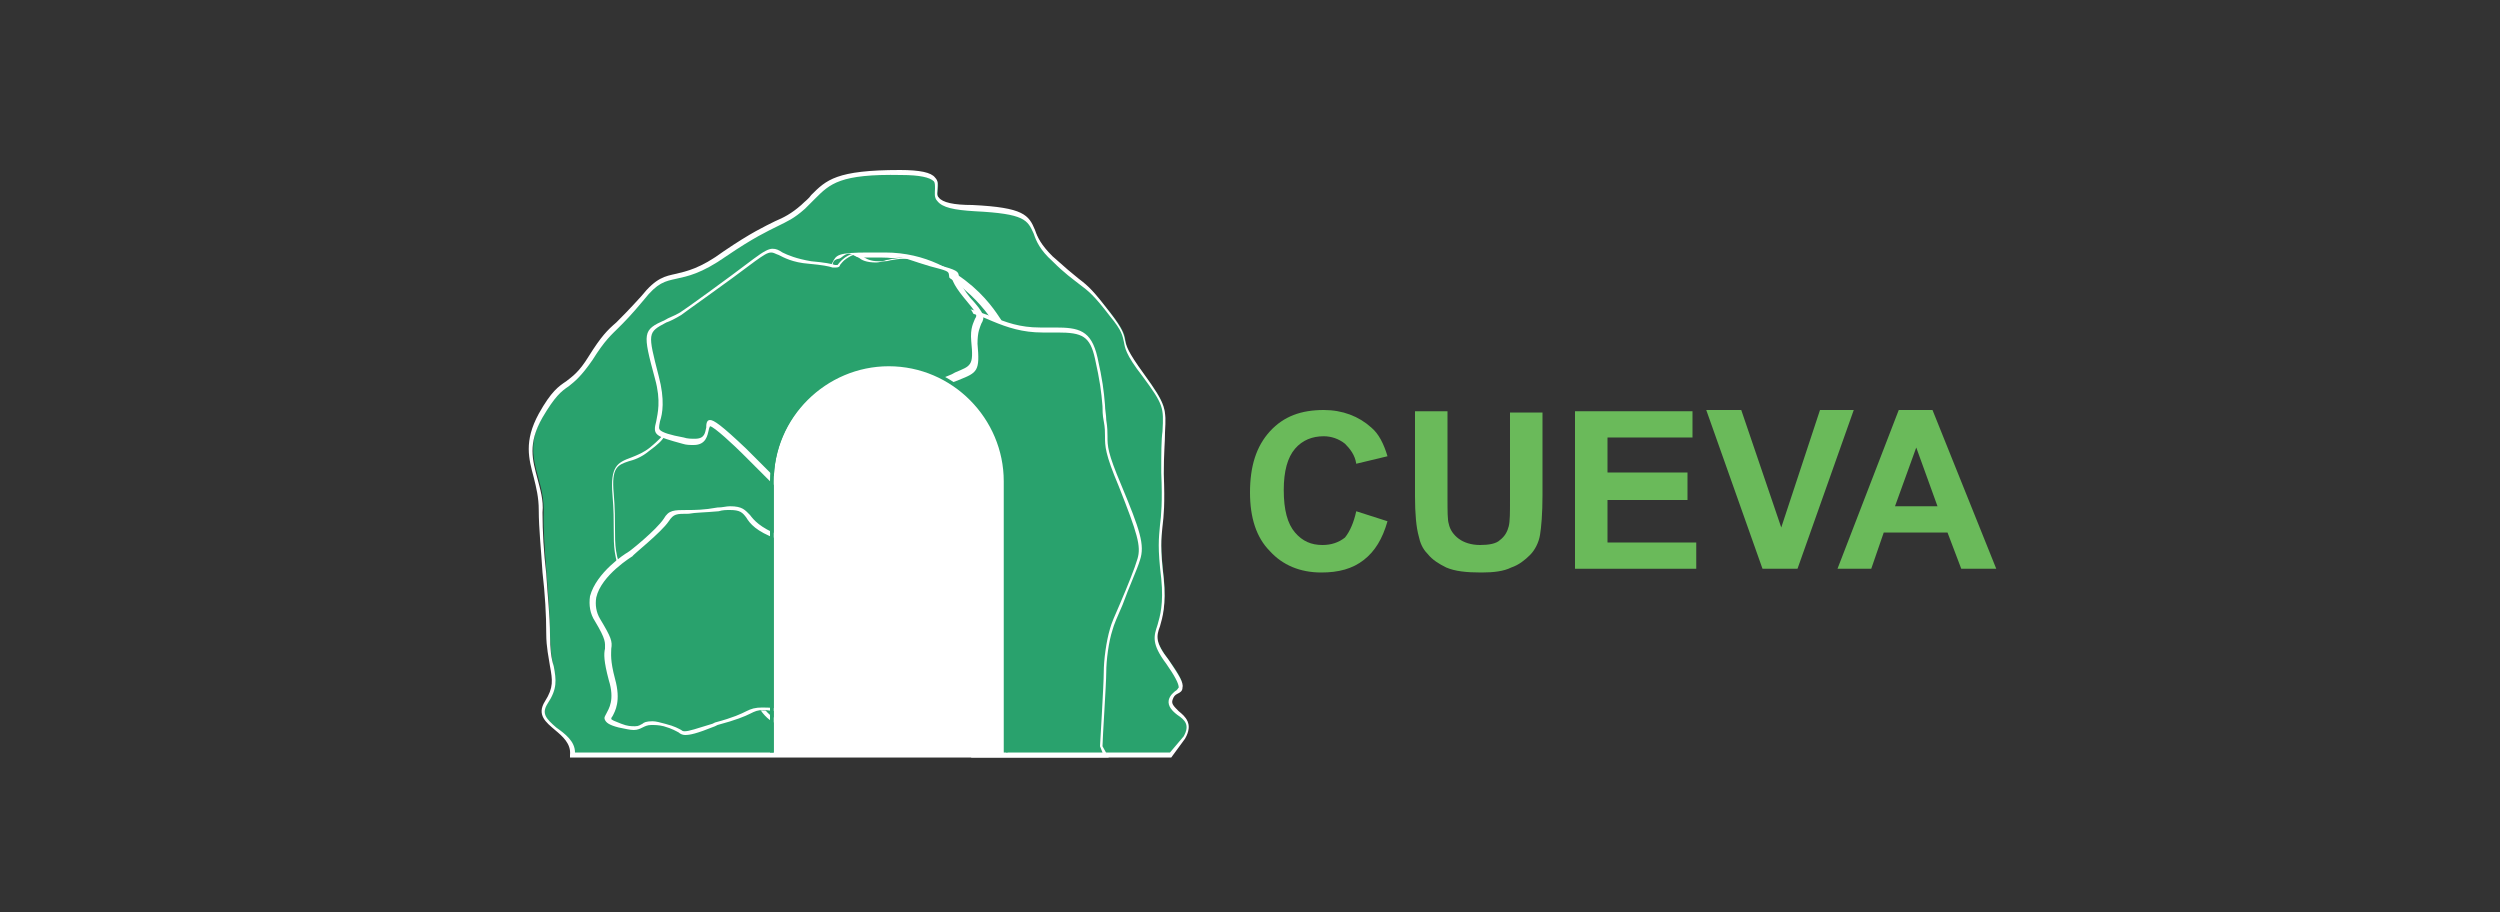 <?xml version="1.0" encoding="utf-8"?>
<!-- Generator: Adobe Illustrator 21.0.2, SVG Export Plug-In . SVG Version: 6.00 Build 0)  -->
<svg version="1.1" id="Layer_1" xmlns="http://www.w3.org/2000/svg" xmlns:xlink="http://www.w3.org/1999/xlink" x="0px" y="0px"
	 viewBox="0 0 200 73" style="enable-background:new 0 0 200 73;" xml:space="preserve">
<rect x="0" y="0" width="200" height="73" fill="#333333" stroke="none"/>
<style type="text/css">
	.st0{fill:#29A26D;}
	.st1{fill:#FFFFFF;}
	.st2{fill:#6ABA5A;}
</style>
<g>
	<g>
		<path class="st0" d="M45.8,60.4c0.2-2.1-3.2-2.4-2-4.2c1.2-1.8,0.2-2.5,0.2-5.5c0-3-0.6-7-0.5-9.9c0-2.9-1.9-4.4,0-7.7
			c1.9-3.3,2.2-1.8,4-4.6c1.8-2.8,1.9-2.1,4.1-4.8c2.2-2.7,2.5-0.7,6.6-3.5c4.1-2.8,4.4-2.1,6.2-3.7c1.9-1.6,1.8-2.8,7.8-2.7
			c6,0.1-0.4,2.6,5.8,2.9c6.2,0.3,3.6,1.5,6.3,4c2.7,2.5,2.5,1.7,4.6,4.4c2.1,2.7,0.1,1.5,2.6,4.8c2.5,3.4,1.5,2.6,1.6,7.9
			c0.1,5.3-0.5,3.9,0,8.4c0.5,4.5-1.7,3.8,0.4,6.6c2.1,2.8,0.5,2,0.2,3.1c-0.3,1.1,2.2,1.3,1.1,3l-1.2,1.4H45.8z"/>
		<path class="st1" d="M93.7,60.6H45.6l0-0.2c0.1-0.9-0.6-1.5-1.2-2c-0.7-0.6-1.5-1.2-0.8-2.3c0.7-1.1,0.6-1.7,0.4-2.8
			c-0.1-0.7-0.3-1.5-0.3-2.6c0-1.5-0.1-3.2-0.3-4.9c-0.1-1.7-0.3-3.5-0.3-5c0-1-0.2-1.8-0.4-2.6c-0.4-1.5-0.8-2.9,0.4-5.1
			c1-1.8,1.6-2.2,2.2-2.6c0.5-0.4,1-0.7,1.8-2c1-1.6,1.5-2.1,2.2-2.7c0.5-0.5,1-1,2-2.1c1.2-1.5,1.9-1.6,2.8-1.8
			c0.8-0.2,1.9-0.4,3.8-1.8c2.2-1.5,3.3-2,4.1-2.4c0.7-0.3,1.3-0.6,2.1-1.3c0.3-0.3,0.6-0.5,0.8-0.8c1.2-1.2,2-2,7.1-2
			c1.6,0,2.5,0.2,2.8,0.6c0.3,0.3,0.2,0.6,0.2,0.9c0,0.3-0.1,0.5,0.1,0.7c0.3,0.4,1.2,0.6,2.7,0.6c4.1,0.2,4.5,0.8,5,2
			c0.2,0.6,0.5,1.2,1.4,2.1c1,0.9,1.6,1.4,2.1,1.8c0.8,0.6,1.2,1,2.5,2.7c1,1.3,1.1,1.7,1.2,2.2c0.1,0.5,0.2,0.9,1.5,2.7
			c1.8,2.5,1.8,2.8,1.7,4.7c0,0.7-0.1,1.8-0.1,3.3c0.1,2.4,0,3.4-0.1,4.2c-0.1,1-0.2,1.7,0.1,4.2c0.2,2.1-0.1,3.1-0.3,3.8
			c-0.3,0.8-0.4,1.3,0.7,2.7c0.8,1.2,1.2,1.8,1.1,2.2c0,0.3-0.2,0.4-0.4,0.5c-0.2,0.1-0.3,0.2-0.4,0.5c-0.1,0.3,0.1,0.5,0.5,0.9
			c0.5,0.4,1.2,1,0.5,2.2l0,0L93.7,60.6z M46,60.2h47.6l1.1-1.3c0.5-0.9,0.1-1.3-0.5-1.7c-0.4-0.3-0.8-0.7-0.7-1.2
			c0.1-0.4,0.4-0.6,0.5-0.7c0.2-0.1,0.2-0.2,0.3-0.3c0-0.3-0.3-0.9-1-1.9c-1.2-1.6-1-2.2-0.7-3.1c0.2-0.7,0.5-1.7,0.3-3.7
			c-0.3-2.5-0.2-3.2-0.1-4.3c0.1-0.8,0.2-1.8,0.1-4.2c0-1.5,0-2.6,0.1-3.3c0.1-1.9,0.1-2.1-1.6-4.4c-1.4-1.8-1.4-2.3-1.5-2.8
			c-0.1-0.4-0.1-0.8-1.1-2c-1.3-1.7-1.7-2-2.5-2.6c-0.5-0.4-1.1-0.8-2.1-1.8c-1-0.9-1.3-1.6-1.5-2.2c-0.5-1.1-0.7-1.6-4.7-1.8
			c-1.7-0.1-2.6-0.3-3-0.8c-0.3-0.3-0.2-0.7-0.2-1c0-0.3,0-0.5-0.1-0.6c-0.3-0.3-1.1-0.5-2.6-0.5c-4.9-0.1-5.7,0.7-6.9,1.9
			c-0.2,0.2-0.5,0.5-0.8,0.8c-0.9,0.8-1.4,1-2.2,1.4c-0.8,0.4-1.9,0.9-4.1,2.4c-2,1.4-3.1,1.6-4,1.8c-0.9,0.2-1.5,0.3-2.6,1.7
			c-1,1.2-1.5,1.7-2,2.2c-0.6,0.6-1.1,1-2.1,2.6c-0.9,1.3-1.4,1.7-1.9,2.1c-0.6,0.4-1.1,0.8-2.1,2.5c-1.2,2.1-0.8,3.4-0.4,4.9
			c0.2,0.8,0.5,1.7,0.4,2.7c0,1.5,0.1,3.2,0.3,4.9c0.1,1.7,0.3,3.4,0.3,4.9c0,1.1,0.1,1.9,0.3,2.5c0.2,1.1,0.3,1.8-0.5,3
			c-0.5,0.8-0.1,1.2,0.7,1.9C45.2,58.7,46,59.3,46,60.2z"/>
	</g>
	<g>
		<path class="st0" d="M79.7,25.7c0,0-2.9-5.2-9.1-5.3c-6.2-0.1-2,0.3-6.1,2.6c-4.1,2.3-2.1-0.3-6.3,3.4c-4.2,3.7-4,1.4-4.4,4.7
			c-0.4,3.3,0,3.4-1.8,4.8c-1.8,1.4-3.2,0.3-2.9,3.6c0.3,3.3-0.3,4.2,0.8,6.6c1.1,2.4,1.1,3.2,2.2,5c1.1,1.8,0.7,2.1,2.7,2.7
			c2.1,0.6,4.9-1.3,5.4,1.1c0.5,2.4,1.8,2.8,2.6,3.1c0.8,0.3,3.1-1.3,4.3-3.1c1.2-1.8,2.5-2,3.1-3.8c0.6-1.9,9.6-24.6,9.6-24.6V25.7
			z"/>
		<path class="st1" d="M63,58.2L63,58.2c-0.1,0-0.2,0-0.2,0c-0.8-0.3-2.1-0.7-2.7-3.2c-0.2-0.8-0.6-1.1-1.5-1.1
			c-0.4,0-0.8,0.1-1.3,0.1c-0.5,0.1-1,0.1-1.5,0.1c-0.4,0-0.7,0-1-0.1c-1.6-0.5-1.8-0.8-2.2-1.7c-0.1-0.3-0.3-0.7-0.6-1.1
			c-0.7-1.1-0.9-1.8-1.3-2.7c-0.2-0.6-0.5-1.3-0.9-2.3c-0.7-1.6-0.7-2.5-0.7-3.8c0-0.8,0-1.6-0.1-2.8c-0.2-2.3,0.4-2.6,1.5-3
			c0.5-0.2,1-0.4,1.5-0.8c1.3-1.1,1.4-1.3,1.5-3c0-0.4,0.1-1,0.2-1.7c0.2-2,0.3-2.1,1.2-2.5c0.6-0.3,1.5-0.8,3.3-2.3
			c2.4-2.1,2.8-2.2,3.5-2.3c0.5-0.1,1.1-0.1,2.8-1.1c1.6-0.9,1.9-1.5,2.1-1.9c0.3-0.6,0.4-0.8,2.9-0.8c0.4,0,0.8,0,1.3,0
			c3.3,0,5.6,1.5,7,2.7c1.5,1.3,2.2,2.6,2.3,2.7l0,0v0.8l0,0c-0.1,0.2-9,22.8-9.5,24.6c-0.4,1.1-1,1.7-1.6,2.3
			c-0.5,0.4-1,0.9-1.5,1.6C66,56.8,64,58.2,63,58.2z M58.6,53.5c0.7,0,1.6,0.1,1.8,1.4c0.5,2.3,1.7,2.7,2.5,2.9c0,0,0.1,0,0.1,0
			c0.8,0,2.9-1.4,3.9-3c0.5-0.8,1.1-1.3,1.5-1.7c0.6-0.6,1.2-1.1,1.5-2.1c0.6-1.8,9-23.3,9.5-24.6v-0.7c-0.1-0.2-0.9-1.4-2.2-2.5
			c-1.3-1.2-3.6-2.6-6.8-2.6c-0.5,0-0.9,0-1.3,0c-2.3,0-2.4,0.1-2.5,0.6c-0.2,0.4-0.5,1.1-2.2,2.1c-1.8,1-2.5,1.1-3,1.2
			c-0.6,0.1-1,0.1-3.3,2.2c-1.8,1.6-2.7,2.1-3.3,2.4c-0.8,0.4-0.8,0.4-1,2.2c-0.1,0.7-0.1,1.2-0.2,1.6c-0.2,1.8-0.2,2.1-1.7,3.2
			c-0.6,0.5-1.2,0.7-1.6,0.8c-0.9,0.3-1.4,0.5-1.2,2.6c0.1,1.2,0.1,2.1,0.1,2.8c0,1.3,0,2.2,0.7,3.7c0.5,1,0.7,1.7,1,2.3
			c0.3,0.9,0.6,1.6,1.3,2.6c0.3,0.5,0.5,0.8,0.6,1.1c0.4,0.8,0.5,1.1,2,1.5c0.3,0.1,0.6,0.1,0.9,0.1c0.5,0,1-0.1,1.5-0.1
			C57.7,53.5,58.1,53.5,58.6,53.5z"/>
	</g>
	<g>
		<path class="st0" d="M70.1,29.1c0,0,2.7-5.2,5.9-4.6c3.2,0.6,4.4,2,7.3,1.9c2.8-0.1,3.8-0.1,4.4,2.2c0.5,2.3,0.5,3,0.8,5
			c0.3,2-0.3,1.6,1.2,5.2c1.5,3.6,1.9,4.8,1.5,5.9c-0.3,1.1-1.9,4.7-2.2,5.6c-0.3,0.9-0.5,2.5-0.5,3.4c0,0.9-0.3,5.9-0.3,5.9
			l0.3,0.7H77.8L70.1,29.1z"/>
		<path class="st1" d="M88.7,60.6h-11L70,29.1l0-0.1c0.1-0.2,2.5-4.8,5.5-4.8c0.2,0,0.4,0,0.5,0.1c1.4,0.3,2.4,0.7,3.3,1
			c1.2,0.5,2.3,0.9,3.9,0.9l0.2,0c0.4,0,0.7,0,1,0c1.9,0,2.9,0.2,3.4,2.4c0.4,1.8,0.5,2.6,0.6,3.8c0,0.4,0.1,0.8,0.1,1.2
			c0.1,0.6,0.1,1,0.1,1.3c0,0.8,0,1.3,1.1,3.9c1.5,3.6,1.9,4.8,1.5,6c-0.2,0.7-0.9,2.2-1.4,3.6c-0.4,0.9-0.7,1.6-0.8,2
			c-0.3,0.9-0.5,2.4-0.5,3.4c0,0.9-0.3,5.3-0.3,5.9L88.7,60.6z M78,60.2h10.2l-0.2-0.5l0,0c0,0,0.3-5,0.3-5.9c0-1,0.2-2.5,0.5-3.5
			c0.1-0.4,0.4-1.1,0.8-2c0.6-1.4,1.2-2.9,1.4-3.6c0.3-1,0-2-1.5-5.8c-1.1-2.6-1.1-3.2-1.1-4c0-0.3,0-0.7-0.1-1.2
			c-0.1-0.5-0.1-0.9-0.1-1.2c-0.1-1.2-0.2-2-0.6-3.8c-0.4-1.8-1-2.1-3-2.1c-0.3,0-0.6,0-1,0l-0.2,0c-1.6,0-2.8-0.4-4-0.9
			c-0.9-0.4-1.9-0.8-3.3-1c-0.2,0-0.3,0-0.5,0c-2.6,0-4.9,4-5.2,4.5L78,60.2z"/>
	</g>
	<g>
		<path class="st0" d="M50.4,44.3c0,0-4.3,2.6-2.6,5.3c1.7,2.7,0.2,1.4,1.2,4.7c0.9,3.3-1.7,3,0.6,3.7c2.3,0.7,1.3-0.6,3.6,0
			c2.3,0.6,0.4,1.1,4.2,0c3.8-1.1,2.2-1.3,5-1.1c2.7,0.2,3.2,1.1,4.6-1.1c1.4-2.2,0.1-5.2-0.5-6.7c-0.6-1.5-0.7-4.7-4.2-6.1
			c-3.4-1.4-1.6-2.5-4.8-2.2c-3.2,0.3-3.5-0.1-4.1,0.8C52.7,42.5,50.4,44.3,50.4,44.3z"/>
		<path class="st1" d="M54.8,58.8c-0.2,0-0.4-0.1-0.5-0.2c-0.2-0.1-0.5-0.3-1.2-0.5c-0.4-0.1-0.7-0.1-1-0.1c-0.3,0-0.5,0.1-0.7,0.2
			c-0.2,0.1-0.4,0.2-0.7,0.2c0,0,0,0,0,0c-0.3,0-0.7-0.1-1.2-0.2c-0.8-0.2-1-0.4-1.1-0.6c-0.1-0.2,0-0.3,0.1-0.5
			c0.2-0.4,0.7-1.1,0.2-2.7c-0.4-1.5-0.4-2.1-0.3-2.5c0-0.5,0.1-0.7-0.8-2.2c-0.4-0.6-0.5-1.3-0.4-2c0.5-1.9,2.8-3.4,3-3.5
			c0.2-0.1,2.3-1.8,2.9-2.7c0.4-0.7,0.8-0.7,1.9-0.7c0.6,0,1.3,0,2.4-0.2c0.4,0,0.7-0.1,1-0.1c1,0,1.2,0.3,1.6,0.7
			c0.3,0.4,0.8,1,2.3,1.6c2.8,1.2,3.5,3.6,4,5.1c0.1,0.4,0.2,0.8,0.3,1l0,0.1c0.6,1.5,1.8,4.5,0.5,6.7c-0.7,1.1-1.2,1.5-2,1.5
			c-0.3,0-0.7-0.1-1.1-0.1c-0.4-0.1-1-0.2-1.7-0.2c-0.5,0-0.9-0.1-1.2-0.1c-0.5,0-0.7,0.1-1.1,0.3c-0.4,0.2-1.1,0.5-2.6,0.9
			l-0.2,0.1C55.7,58.7,55.2,58.8,54.8,58.8z M52.2,57.7c0.3,0,0.6,0.1,1,0.2c0.8,0.2,1.1,0.4,1.3,0.5c0.1,0.1,0.2,0.1,0.3,0.1
			c0.3,0,0.9-0.2,2.2-0.6l0.2-0.1c1.5-0.4,2.1-0.7,2.5-0.9c0.4-0.2,0.7-0.3,1.3-0.3c0.3,0,0.7,0,1.2,0.1c0.7,0,1.3,0.1,1.7,0.2
			c0.4,0.1,0.7,0.1,1,0.1c0.6,0,1-0.2,1.7-1.4c1.3-2.1,0.1-4.9-0.5-6.4l0-0.1c-0.1-0.3-0.2-0.7-0.3-1.1c-0.5-1.6-1.1-3.8-3.7-4.9
			c-1.6-0.6-2.1-1.2-2.4-1.7c-0.3-0.4-0.5-0.6-1.3-0.6c-0.3,0-0.6,0-0.9,0.1c-1.1,0.1-1.9,0.1-2.4,0.2c-1,0-1.2,0-1.6,0.6
			c-0.6,0.9-2.9,2.7-2.9,2.8l0,0c0,0-2.5,1.5-2.9,3.3c-0.1,0.6,0,1.2,0.3,1.7c0.9,1.5,1,1.8,0.9,2.4c0,0.4-0.1,0.9,0.3,2.4
			c0.5,1.8,0,2.6-0.2,3c-0.1,0.1-0.1,0.2-0.1,0.2c0,0.1,0.3,0.2,0.8,0.4c0.5,0.2,0.8,0.2,1.1,0.2h0c0.3,0,0.4-0.1,0.6-0.2
			C51.5,57.8,51.7,57.7,52.2,57.7z"/>
	</g>
	<g>
		<path class="st0" d="M54.3,25c-2.7,1.5-3,0.7-1.9,5.1c1.2,4.4-1.8,4,2.1,5c3.9,1-0.3-4.2,4.9,0.9c5.2,5.1,5.1,5.7,6.6,4.7
			c1.5-1,2-1.7,3.2-3.7c1.2-2,0.1-1.1,2.1-3.4c2-2.4,1.2-2,3.7-3.1c2.5-1.1,2.7-0.6,2.5-3.1c-0.2-2.5,1.4-1.3-0.6-3.6
			c-2-2.3,0.2-1.8-2.5-2.5c-2.7-0.8-1.7-0.8-4-0.5c-2.3,0.3-2-1.1-3.1-0.2c-1.2,0.9,0.4,0.6-2.8,0.3c-3.2-0.3-2.4-1.8-4.5-0.2
			C58.1,22.4,54.3,25,54.3,25z"/>
		<path class="st1" d="M65.2,41.4c-0.7,0-1.3-0.7-3.1-2.4c-0.7-0.7-1.6-1.6-2.7-2.7c-0.6-0.6-2.3-2.2-2.6-2.2c0,0-0.1,0.2-0.1,0.3
			c-0.1,0.4-0.2,1.2-1.2,1.2c0,0,0,0,0,0c-0.3,0-0.6,0-0.9-0.1c-2.2-0.6-2.4-0.7-2.1-1.8c0.1-0.6,0.4-1.6-0.1-3.4
			c-1-3.7-1-3.9,0.8-4.7c0.3-0.2,0.7-0.3,1.2-0.6c0.2-0.1,3.8-2.7,5.9-4.3c0.8-0.6,1.2-0.8,1.5-0.8c0.3,0,0.5,0.1,0.8,0.3
			c0.4,0.2,1.1,0.5,2.3,0.7c1.1,0.1,1.6,0.2,1.9,0.3c0.1,0,0.1,0,0.2,0c0,0,0,0,0,0c0.1-0.1,0.2-0.3,0.6-0.6
			c0.3-0.2,0.5-0.3,0.8-0.3c0.2,0,0.4,0.1,0.6,0.2c0.3,0.2,0.6,0.4,1.3,0.4c0.2,0,0.4,0,0.6-0.1c0.2,0,0.4-0.1,0.6-0.1
			c0.5-0.1,0.8-0.1,1.1-0.1c0.3,0,0.6,0.1,1.1,0.2c0.3,0.1,0.7,0.2,1.4,0.4c1.4,0.4,1.6,0.5,1.6,0.9c0,0.2,0.1,0.7,0.9,1.7
			c1.2,1.3,1.2,1.6,0.9,2.1c-0.1,0.3-0.3,0.6-0.3,1.6c0.2,2.2,0,2.3-1.5,2.9c-0.3,0.1-0.7,0.3-1.1,0.4c-1.8,0.8-1.8,0.8-2.4,1.7
			c-0.3,0.3-0.6,0.8-1.2,1.4c-1.2,1.4-1.3,1.6-1.4,2c-0.1,0.3-0.2,0.6-0.7,1.4c-1.2,2.1-1.8,2.7-3.3,3.7
			C65.9,41.2,65.6,41.4,65.2,41.4z M56.8,33.6c0.3,0,0.9,0.4,2.9,2.3c1.1,1.1,2,2,2.7,2.7c1.6,1.6,2.3,2.3,2.8,2.3
			c0.2,0,0.5-0.1,0.9-0.4c1.5-1,2-1.6,3.2-3.6c0.5-0.8,0.6-1.1,0.7-1.3c0.1-0.4,0.2-0.6,1.5-2.1c0.6-0.6,0.9-1.1,1.2-1.4
			c0.7-0.9,0.7-1,2.6-1.8c0.4-0.2,0.8-0.3,1.1-0.5c0.7-0.3,1-0.4,1.2-0.7c0.2-0.3,0.2-0.8,0.1-1.8c-0.1-1.1,0.2-1.5,0.3-1.8
			c0.2-0.3,0.2-0.4-0.9-1.7c-0.9-1.1-1-1.6-1-1.9c0-0.1,0-0.2-0.1-0.2c-0.2-0.1-0.5-0.2-1.2-0.4c-0.6-0.2-1.1-0.3-1.4-0.4
			c-0.5-0.2-0.7-0.2-1-0.2c-0.2,0-0.5,0-1,0.1c-0.2,0-0.3,0.1-0.6,0.1c-0.2,0-0.5,0.1-0.7,0.1c-0.8,0-1.2-0.2-1.4-0.4
			c-0.2-0.1-0.3-0.2-0.4-0.2c-0.1,0-0.3,0.1-0.6,0.3c-0.3,0.2-0.4,0.4-0.5,0.5c0,0.1-0.1,0.2-0.3,0.2c-0.1,0-0.1,0-0.3,0
			c-0.3-0.1-0.8-0.2-1.9-0.3c-1.3-0.1-2-0.5-2.4-0.7c-0.3-0.1-0.4-0.2-0.6-0.2c-0.3,0-0.6,0.2-1.3,0.7c-2.1,1.6-5.8,4.2-5.9,4.3l0,0
			c-0.5,0.3-0.9,0.5-1.2,0.6c-1.5,0.8-1.5,0.8-0.6,4.3c0.5,1.9,0.3,3,0.1,3.6c-0.1,0.5-0.1,0.6,0,0.7c0.2,0.2,0.8,0.4,1.9,0.6
			c0.3,0.1,0.6,0.1,0.9,0.1c0.8,0,0.8-0.5,0.9-0.9C56.5,34,56.5,33.6,56.8,33.6z"/>
	</g>
	<g>
		<path class="st1" d="M80.5,60.4V38.5c0-5.2-4.2-9.3-9.3-9.3c-5.2,0-9.3,4.2-9.3,9.3v21.9H80.5z"/>
		<path class="st0" d="M80.6,60.2h-19V38.5c0-5.2,4.3-9.5,9.5-9.5c5.2,0,9.5,4.3,9.5,9.5V60.2z M62,60.2h18.3V38.5
			c0-5-4.1-9.2-9.2-9.2c-5,0-9.2,4.1-9.2,9.2V60.2z"/>
	</g>
</g>
<g>
	<path class="st2" d="M108.5,40.9l2.5,0.8c-0.4,1.4-1,2.4-1.9,3.1c-0.9,0.7-2,1-3.4,1c-1.7,0-3.1-0.6-4.1-1.7
		c-1.1-1.1-1.6-2.7-1.6-4.7c0-2.1,0.5-3.7,1.6-4.9c1.1-1.2,2.5-1.7,4.3-1.7c1.5,0,2.8,0.5,3.8,1.4c0.6,0.5,1,1.3,1.3,2.3l-2.5,0.6
		c-0.1-0.7-0.5-1.2-0.9-1.6c-0.5-0.4-1.1-0.6-1.7-0.6c-0.9,0-1.7,0.3-2.3,1c-0.6,0.7-0.9,1.8-0.9,3.3c0,1.6,0.3,2.7,0.9,3.4
		c0.6,0.7,1.3,1,2.2,1c0.7,0,1.3-0.2,1.8-0.6C108,42.5,108.3,41.8,108.5,40.9z"/>
	<path class="st2" d="M113.2,32.9h2.6v6.9c0,1.1,0,1.8,0.1,2.1c0.1,0.5,0.4,0.9,0.8,1.2s1,0.5,1.7,0.5c0.7,0,1.3-0.1,1.6-0.4
		c0.4-0.3,0.6-0.7,0.7-1.1c0.1-0.4,0.1-1.1,0.1-2.1v-7h2.6v6.6c0,1.5-0.1,2.6-0.2,3.2c-0.1,0.6-0.4,1.2-0.8,1.6
		c-0.4,0.4-0.9,0.8-1.5,1c-0.6,0.3-1.4,0.4-2.4,0.4c-1.2,0-2.1-0.1-2.8-0.4c-0.6-0.3-1.1-0.6-1.5-1.1c-0.4-0.4-0.6-0.9-0.7-1.4
		c-0.2-0.7-0.3-1.8-0.3-3.2V32.9z"/>
	<path class="st2" d="M126,45.5V32.9h9.4V35h-6.8v2.8h6.4V40h-6.4v3.4h7.1v2.1H126z"/>
	<path class="st2" d="M141,45.5l-4.5-12.7h2.8l3.2,9.4l3.1-9.4h2.7l-4.5,12.7H141z"/>
	<path class="st2" d="M159.7,45.5h-2.8l-1.1-2.9h-5.1l-1,2.9H147l4.9-12.7h2.7L159.7,45.5z M155,40.5l-1.7-4.7l-1.7,4.7H155z"/>
</g>
</svg>
